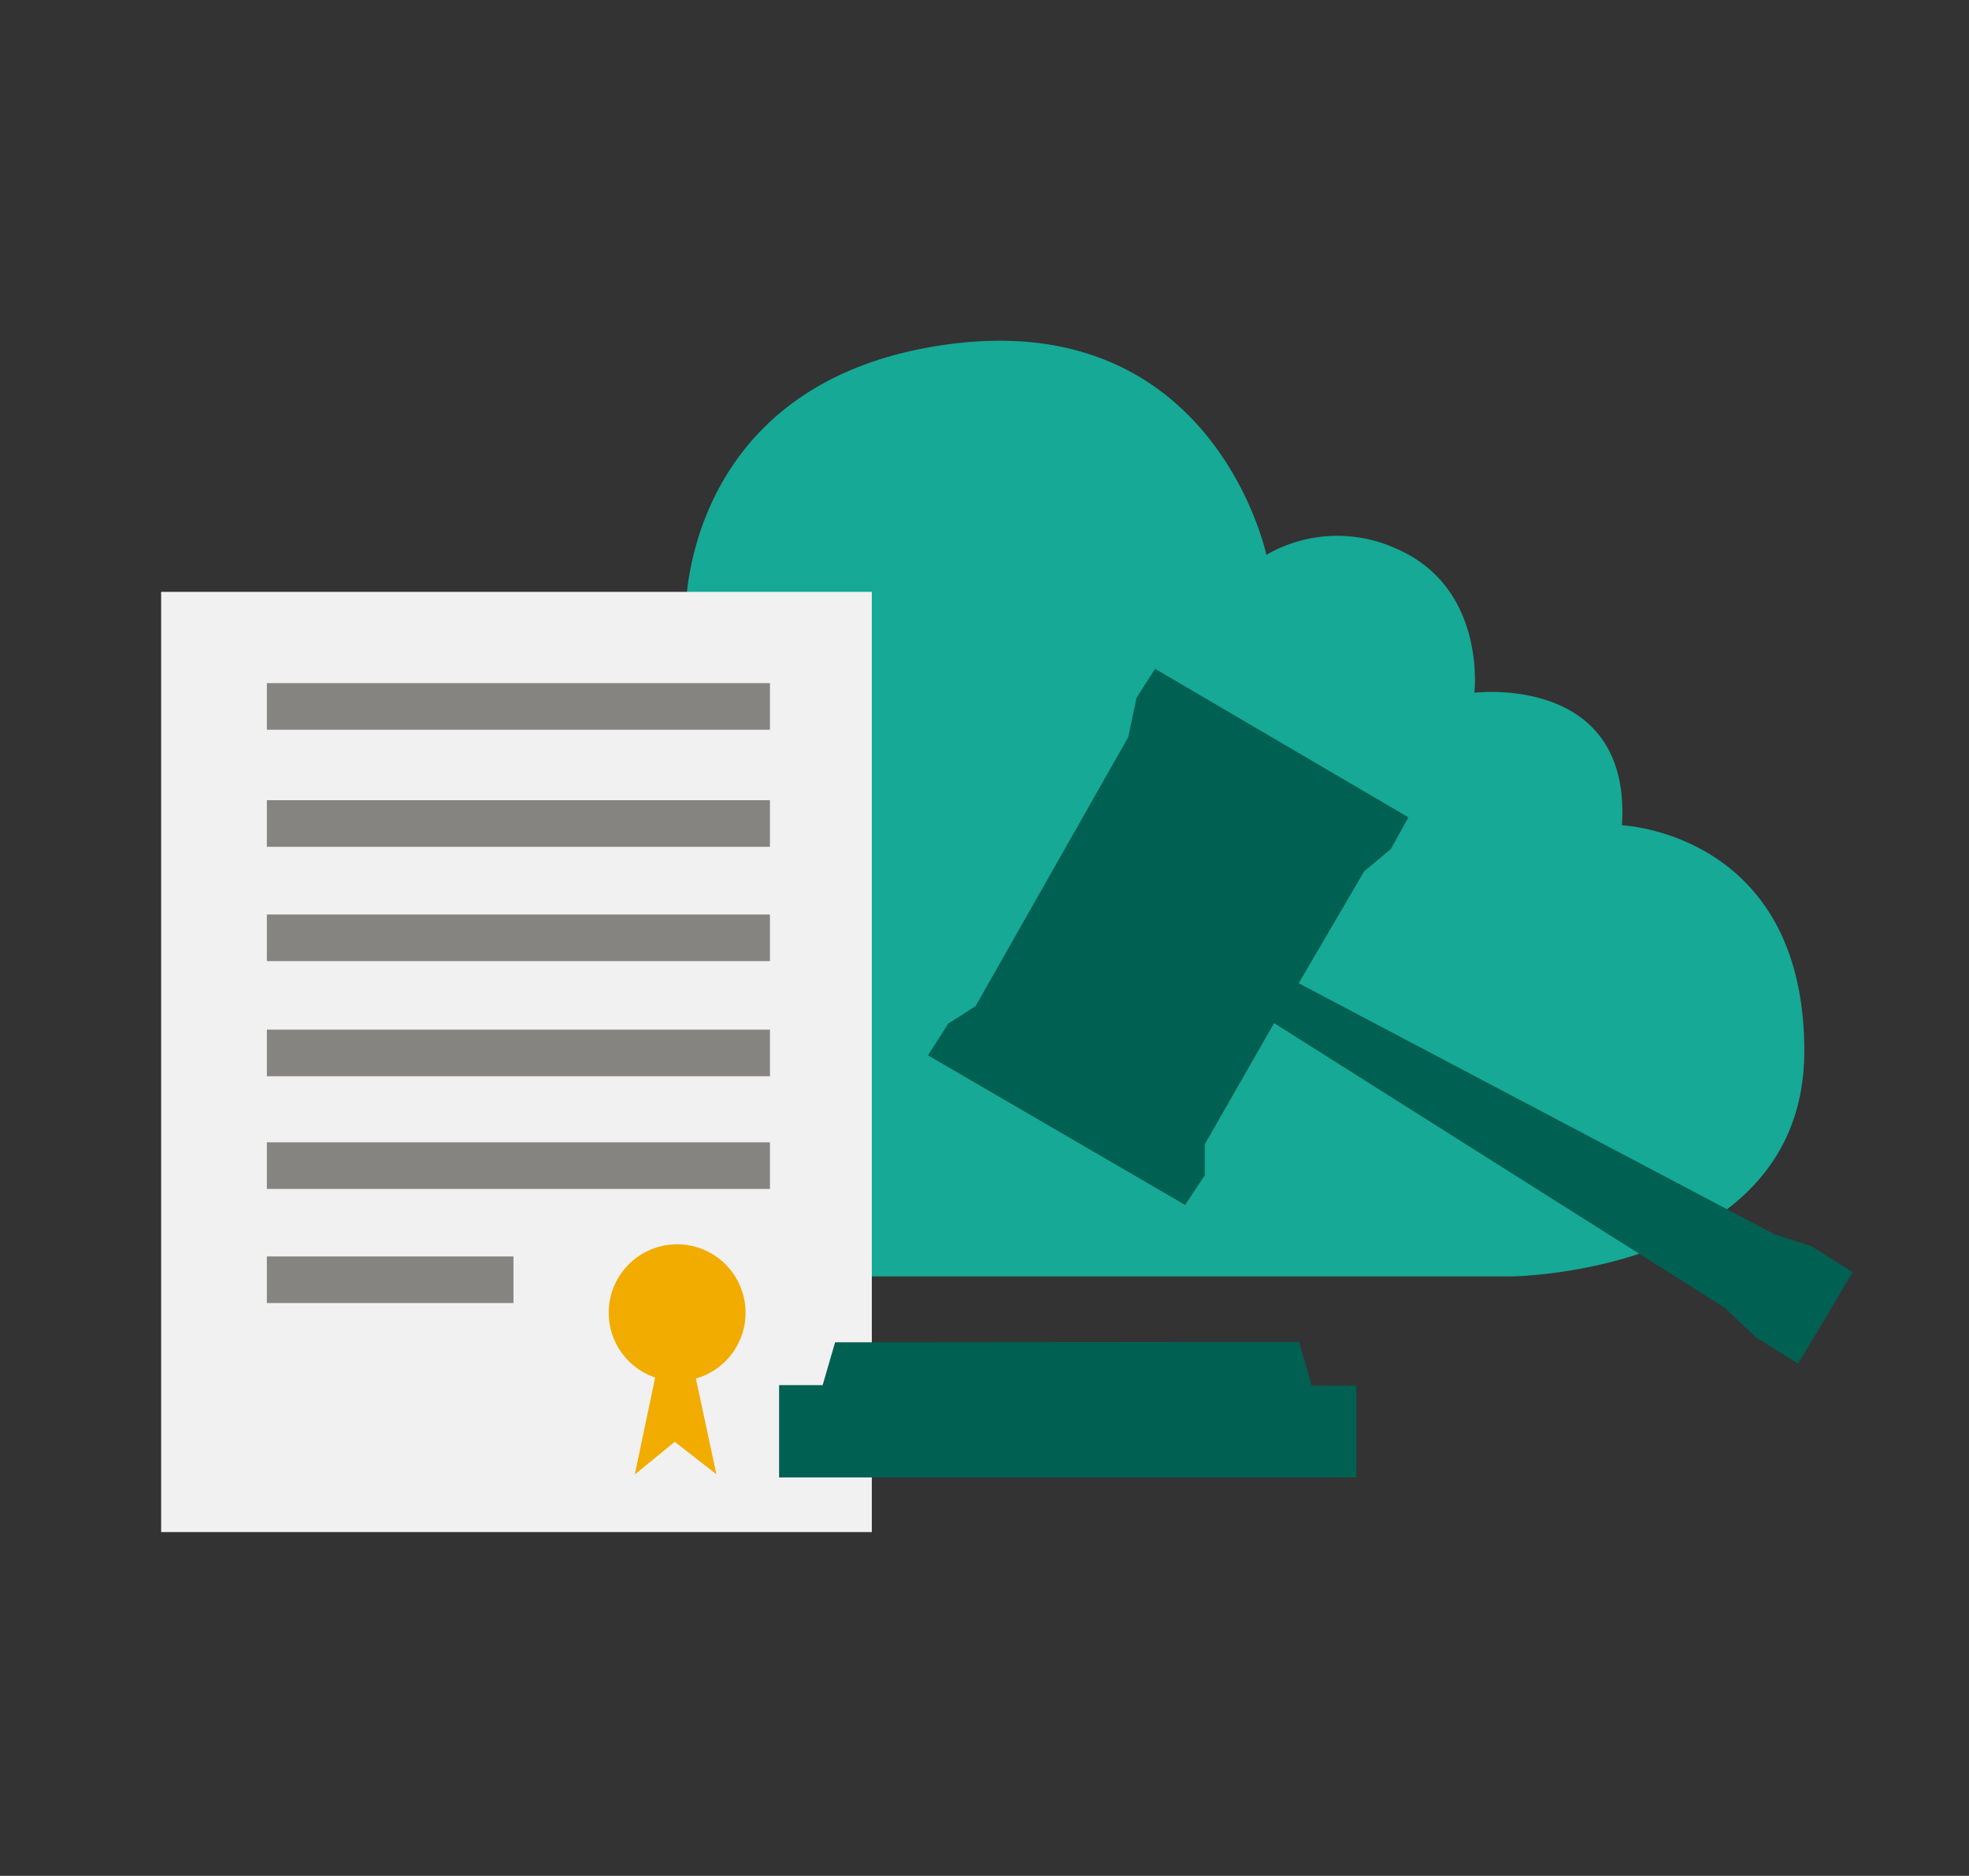 <svg xmlns="http://www.w3.org/2000/svg" viewBox="0 0 193.08 183.95"><rect x="0" y="0" width="193.08" height="183.95" fill="#333333" stroke="none"/><defs><style>.cls-1{fill:none;}.cls-2{fill:#15a996;}.cls-3{fill:#f1f1f1;}.cls-4{fill:#f2ac00;}.cls-5{fill:#858480;}.cls-6{fill:#006052;}</style></defs><title>insync-point-2-3</title><g id="レイヤー_2" data-name="レイヤー 2"><g id="Layer_1" data-name="Layer 1"><rect class="cls-1" width="193.08" height="183.95"/><path class="cls-2" d="M30.58,44.73S29.11,35.07,34.78,30c7.41-6.57,16.67-3.58,16.67-3.58S51.21,3.92,77.07.37C103.28-3.24,108.38,21,108.38,21a13.91,13.91,0,0,1,12.82-.57c8.79,3.86,7.58,14.09,7.58,14.09s15.42-1.9,14.47,13c0,0,17.88.73,17.88,22.13,0,21.79-28.69,22.11-28.69,22.11H44.65S14.44,94,14.44,67.54C14.44,48.07,30.58,44.73,30.58,44.73Z" transform="translate(15.8 33.41)"/><rect class="cls-3" x="15.8" y="58.04" width="69.69" height="92.2"/><circle class="cls-4" cx="66.4" cy="128.73" r="6.71"/><polygon class="cls-4" points="64.78 132.53 62.25 144.59 66.16 141.39 70.25 144.57 67.67 132.54 64.78 132.53"/><rect class="cls-5" x="26.17" y="66.99" width="49.33" height="4.57"/><rect class="cls-5" x="26.17" y="78.47" width="49.33" height="4.57"/><rect class="cls-5" x="26.17" y="89.68" width="49.33" height="4.57"/><rect class="cls-5" x="26.17" y="100.97" width="49.33" height="4.57"/><rect class="cls-5" x="26.17" y="112.02" width="49.33" height="4.57"/><rect class="cls-5" x="26.17" y="123.21" width="24.18" height="4.57"/><polygon class="cls-6" points="124.94 100.33 118.14 112.21 118.14 115.26 116.21 118.16 91 103.49 92.98 100.38 95.66 98.67 110.64 72.28 111.45 68.42 113.27 65.59 138.11 80.15 136.39 83.25 133.77 85.45 127.35 96.42 174.03 121.05 177.56 122.17 181.68 124.75 176.33 133.73 172.21 131.16 169.16 128.27 124.94 100.33"/><polygon class="cls-6" points="81.89 131.63 80.67 135.83 76.4 135.83 76.4 144.88 133 144.88 133 135.88 128.62 135.88 127.39 131.59 81.89 131.63"/></g></g></svg>